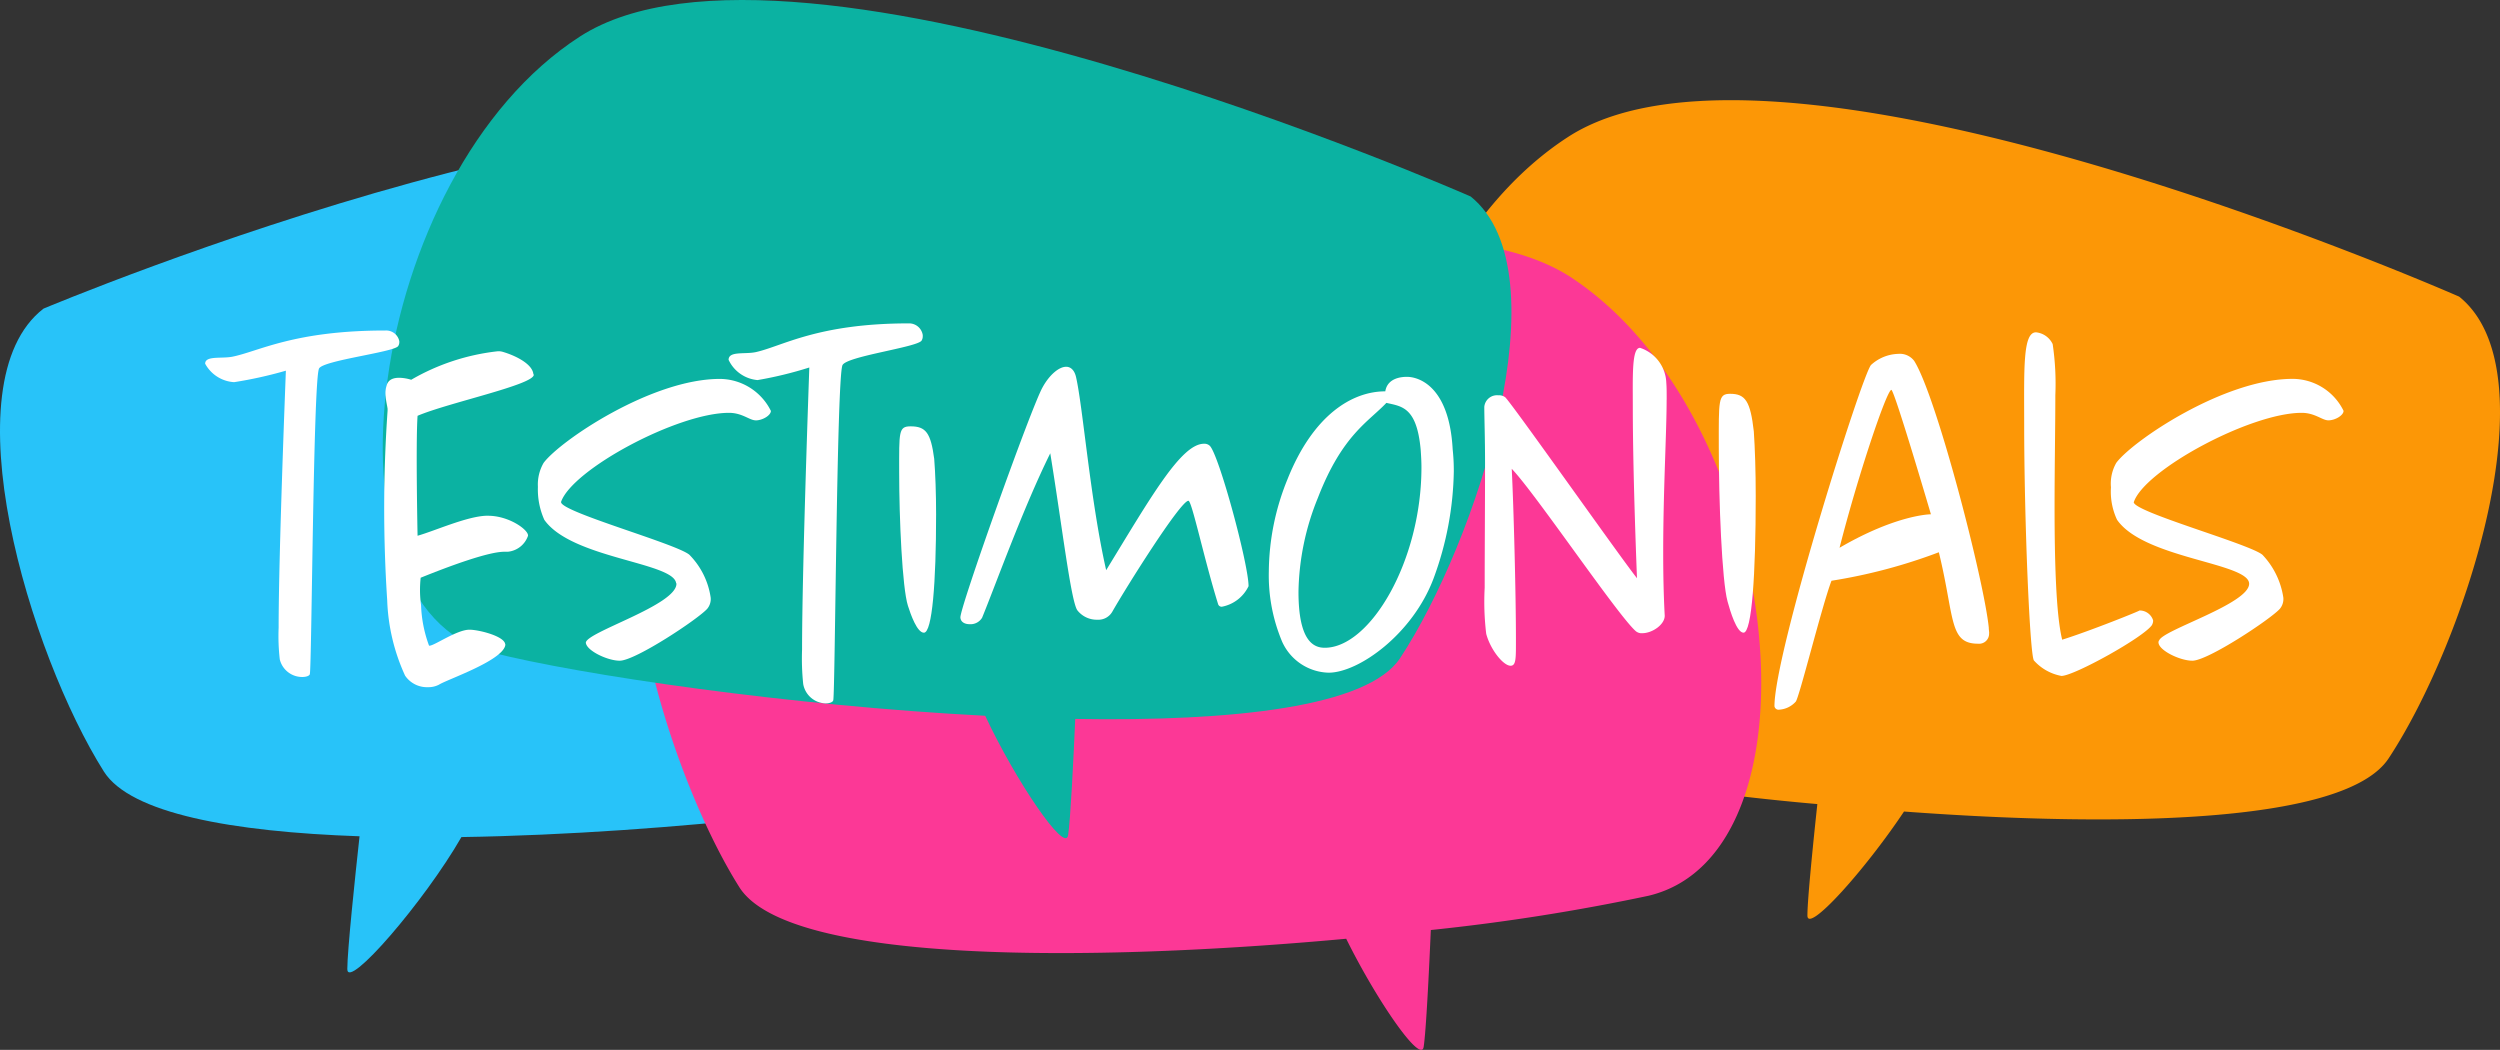 <svg id="Group_6856" data-name="Group 6856" xmlns="http://www.w3.org/2000/svg" xmlns:xlink="http://www.w3.org/1999/xlink" width="194.727" height="81.773" viewBox="0 0 194.727 81.773">
  <rect x="0" y="0" width="194.727" height="81.773" fill="#333333" stroke="none"/>
  <defs>
    <clipPath id="clip-path">
      <rect id="Rectangle_1745" data-name="Rectangle 1745" width="194.726" height="81.773" fill="none"/>
    </clipPath>
    <clipPath id="clip-path-3">
      <rect id="Rectangle_1740" data-name="Rectangle 1740" width="87.687" height="66.1" fill="none"/>
    </clipPath>
    <clipPath id="clip-path-4">
      <rect id="Rectangle_1741" data-name="Rectangle 1741" width="87.919" height="63.761" fill="none"/>
    </clipPath>
    <clipPath id="clip-path-5">
      <rect id="Rectangle_1742" data-name="Rectangle 1742" width="87.686" height="63.122" fill="none"/>
    </clipPath>
    <clipPath id="clip-path-6">
      <rect id="Rectangle_1743" data-name="Rectangle 1743" width="87.919" height="65.287" fill="none"/>
    </clipPath>
  </defs>
  <g id="Group_6808" data-name="Group 6808" clip-path="url(#clip-path)">
    <g id="Group_6807" data-name="Group 6807" transform="translate(0 0)">
      <g id="Group_6806" data-name="Group 6806" clip-path="url(#clip-path)">
        <g id="Group_6796" data-name="Group 6796" transform="translate(0 9.639)" style="mix-blend-mode: multiply;isolation: isolate">
          <g id="Group_6795" data-name="Group 6795">
            <g id="Group_6794" data-name="Group 6794" clip-path="url(#clip-path-3)">
              <path id="Path_4603" data-name="Path 4603" d="M73.021,148.791c-16.453-11.016-69.633,11.35-69.633,11.35-7.483,5.784-1.054,26.933,4.7,36.052,2.063,3.269,9.974,4.7,19.917,5.048-.341,3.113-.953,8.9-.953,10.346,0,1.668,5.983-5.232,8.889-10.285,16.376-.253,35.216-2.61,42.955-4.442,14.1-3.338,10.577-37.053-5.876-48.069" transform="translate(0 -145.741)" fill="#28c3f9"/>
            </g>
          </g>
        </g>
        <g id="Group_6799" data-name="Group 6799" transform="translate(106.807 7.804)" style="mix-blend-mode: multiply;isolation: isolate">
          <g id="Group_6798" data-name="Group 6798">
            <g id="Group_6797" data-name="Group 6797" clip-path="url(#clip-path-4)">
              <path id="Path_4604" data-name="Path 4604" d="M1459.741,133.289s-52.679-23.208-69.371-12.456-20.957,44.405-6.93,47.967a207.387,207.387,0,0,0,26.314,4.016c-.341,3.184-.773,7.466-.773,8.681,0,1.436,4.436-3.479,7.524-8.1,17.1,1.266,34.43.887,37.746-4.139,5.954-9.026,12.846-30.069,5.491-35.971" transform="translate(-1375.007 -117.99)" fill="#fc9706"/>
            </g>
          </g>
        </g>
        <g id="Group_6802" data-name="Group 6802" transform="translate(49.5 18.652)" style="mix-blend-mode: multiply;isolation: isolate">
          <g id="Group_6801" data-name="Group 6801">
            <g id="Group_6800" data-name="Group 6800" clip-path="url(#clip-path-5)">
              <path id="Path_4605" data-name="Path 4605" d="M710.277,285.071c-16.453-11.016-69.633,11.35-69.633,11.35-7.483,5.784-1.054,26.933,4.7,36.052,3.812,6.041,27.6,5.822,47.269,4.016,2.368,4.794,5.824,9.8,6.033,8.421.191-1.256.417-5.875.557-9.1a162.876,162.876,0,0,0,16.949-2.668c14.1-3.338,10.577-37.053-5.876-48.069" transform="translate(-637.256 -282.021)" fill="#fc3896"/>
            </g>
          </g>
        </g>
        <g id="Group_6805" data-name="Group 6805" transform="translate(29.812 0)" style="mix-blend-mode: multiply;isolation: isolate">
          <g id="Group_6804" data-name="Group 6804">
            <g id="Group_6803" data-name="Group 6803" clip-path="url(#clip-path-6)">
              <path id="Path_4606" data-name="Path 4606" d="M468.524,15.3S415.845-7.913,399.153,2.84s-20.957,44.405-6.93,47.967c7.022,1.783,23.271,4.151,38.494,4.942,2.354,5.034,6.234,10.769,6.457,9.3.19-1.25.414-5.831.555-9.054,12.332.208,22.8-.939,25.3-4.73,5.955-9.026,12.846-30.068,5.492-35.971" transform="translate(-383.79 0.003)" fill="#0bb2a2"/>
            </g>
          </g>
        </g>
        <path id="Path_4607" data-name="Path 4607" d="M2039.588,414.217c-.623.951-6.078,3.973-7.057,3.973A3.794,3.794,0,0,1,2030.4,417c-.326-.2-.771-10.969-.771-18.475,0-4.211-.118-7.1.919-7.1a1.617,1.617,0,0,1,1.3.917,21,21,0,0,1,.208,3.974c0,2.411-.06,5.6-.06,8.694,0,4.313.119,8.456.593,10.358,2.165-.679,6.138-2.276,6.019-2.276a1.094,1.094,0,0,1,1.067.781.726.726,0,0,1-.089.34" transform="translate(-1871.964 -365.541)" fill="#fff"/>
        <path id="Path_4608" data-name="Path 4608" d="M220.848,390.182a.541.541,0,0,1-.089.287c-.326.479-5.9,1.118-6.168,1.757-.445,1.054-.563,23.028-.712,23.794-.03.128-.267.223-.593.223a1.793,1.793,0,0,1-1.749-1.373,15.942,15.942,0,0,1-.089-2.459c0-5.877.564-19.962.564-20.026a32.5,32.5,0,0,1-4.033.894,2.75,2.75,0,0,1-2.254-1.437c0-.639,1.245-.383,2.105-.543,2.076-.415,4.8-2.044,11.95-2.044a1.047,1.047,0,0,1,1.068.831Z" transform="translate(-189.745 -363.512)" fill="#fff"/>
        <path id="Path_4609" data-name="Path 4609" d="M387.51,418.819c-.149,2.1,0,9.342,0,9.342,1.364-.389,3.766-1.479,5.307-1.557H393c1.6,0,3.084,1.051,3.113,1.518v.039a1.852,1.852,0,0,1-1.571,1.246h-.267c-1.245,0-4.21,1.09-6.523,2.024a8.66,8.66,0,0,0,.03,2.141,10.033,10.033,0,0,0,.623,3.153h.03c.385,0,2.135-1.246,3.113-1.246.741,0,2.728.506,2.787,1.129.03.039,0,.078,0,.117-.3,1.207-4.566,2.647-5.159,3.036a1.778,1.778,0,0,1-.86.195,2.058,2.058,0,0,1-1.779-.9,15.309,15.309,0,0,1-1.393-5.878,109.5,109.5,0,0,1,.03-14.753v-.156c-.03-.233-.119-.584-.148-.934a2.109,2.109,0,0,1,.089-.934c.148-.428.534-.545.979-.545a3.352,3.352,0,0,1,.919.156,17.137,17.137,0,0,1,6.731-2.219,1.126,1.126,0,0,1,.386.039c1.067.311,2.342.973,2.4,1.752.03,0,.03.039.03.039,0,.778-6.672,2.18-9.044,3.192" transform="translate(-354.985 -386.431)" fill="#fff"/>
        <path id="Path_4610" data-name="Path 4610" d="M556.31,449.4c-.474,0-1.038-.584-2.076-.584-4,0-12.187,4.4-13.076,6.929v.039c.089.779,8.985,3.231,9.993,4.087a5.966,5.966,0,0,1,1.66,3.348,1.193,1.193,0,0,1-.267.856c-.682.779-5.6,4.048-6.82,4.048-.949,0-2.58-.778-2.639-1.4,0-.818,7.057-2.92,7.057-4.594,0-.039-.03-.039-.03-.078-.3-1.6-8.154-1.907-10.26-4.9a5.772,5.772,0,0,1-.5-2.569,3.362,3.362,0,0,1,.445-1.869c1.275-1.713,8.391-6.539,13.729-6.539a4.468,4.468,0,0,1,3.973,2.491c0,.351-.652.74-1.186.74" transform="translate(-497.454 -416.66)" fill="#fff"/>
        <path id="Path_4611" data-name="Path 4611" d="M745.725,381.986a.635.635,0,0,1-.089.315c-.326.526-5.9,1.226-6.168,1.926-.445,1.156-.563,25.249-.712,26.089-.03.14-.267.245-.593.245a1.823,1.823,0,0,1-1.749-1.506,19.1,19.1,0,0,1-.089-2.7c0-6.444.564-21.887.564-21.957a30.1,30.1,0,0,1-4.033.981,2.755,2.755,0,0,1-2.254-1.576c0-.7,1.245-.42,2.105-.6,2.076-.455,4.8-2.241,11.95-2.241a1.075,1.075,0,0,1,1.068.911Z" transform="translate(-673.851 -355.774)" fill="#fff"/>
        <path id="Path_4612" data-name="Path 4612" d="M904.494,508.976c0,5.255-.3,9.186-.949,9.186-.534,0-1.038-1.44-1.245-2.1-.445-1.4-.682-6.812-.682-10.393,0-3.153-.059-3.581.89-3.581,1.186,0,1.572.506,1.839,2.53.089,1.129.148,2.686.148,4.36" transform="translate(-831.581 -468.88)" fill="#fff"/>
        <path id="Path_4613" data-name="Path 4613" d="M983.434,450.725a.287.287,0,0,1-.3-.195c-1.1-3.542-2.046-8.058-2.313-8.058-.622,0-4.893,6.812-5.93,8.642a1.252,1.252,0,0,1-1.156.623,1.917,1.917,0,0,1-1.571-.74c-.5-.74-1.186-6.578-2.105-12.223-2.135,4.321-4.27,10.276-5.308,12.806a1.052,1.052,0,0,1-.979.506c-.355,0-.682-.156-.712-.506-.118-.584,5.516-16.388,6.4-17.945.534-.973,1.275-1.6,1.839-1.6.356,0,.652.273.771.818.534,2.335,1.1,9.537,2.343,15.026,3.5-5.722,5.842-9.848,7.621-9.848a.6.6,0,0,1,.445.155c.712.662,3.025,9.226,3.025,10.939a2.9,2.9,0,0,1-2.076,1.6" transform="translate(-888.253 -403.467)" fill="#fff"/>
        <path id="Path_4614" data-name="Path 4614" d="M1286.707,451.13a25.1,25.1,0,0,1-1.571,8.369c-1.631,4.36-5.842,7.357-8.184,7.357a4.084,4.084,0,0,1-3.617-2.413,13.3,13.3,0,0,1-1.038-5.45,19.354,19.354,0,0,1,1.453-7.2c1.986-4.982,5.01-6.851,7.62-6.851.178-1.129,1.453-1.129,1.69-1.129.889,0,3.291.7,3.558,5.644a15.479,15.479,0,0,1,.088,1.674m-5.248-5.294c-1.394,1.479-3.44,2.491-5.338,7.4a20.107,20.107,0,0,0-1.512,7.318c0,3.815,1.156,4.36,2.046,4.36,3.529,0,7.532-6.734,7.532-14.052,0-.467-.029-.934-.059-1.362-.3-3.348-1.483-3.387-2.669-3.659" transform="translate(-1173.468 -414.46)" fill="#fff"/>
        <path id="Path_4615" data-name="Path 4615" d="M1502.568,413.725c0,2.53-.267,7.085-.267,11.873,0,1.635.03,3.309.119,4.944,0,.7-.979,1.362-1.75,1.362a.7.7,0,0,1-.5-.156c-1.394-1.206-7.858-10.782-9.667-12.651.149,2.881.327,9.771.327,13.2,0,1.518.029,2.141-.415,2.141-.564,0-1.572-1.246-1.9-2.491a20.74,20.74,0,0,1-.119-3.581c0-2.8.029-6.7.029-9.771,0-1.907-.059-3.5-.059-4.321a.994.994,0,0,1,1.1-.9.774.774,0,0,1,.534.156c.653.662,8.955,12.456,10.26,14.091,0,0-.326-7.9-.326-13.274,0-2.491-.089-4.671.563-4.671a2.97,2.97,0,0,1,2.046,2.725c.029.35.029.779.029,1.324" transform="translate(-1372.753 -382.583)" fill="#fff"/>
        <path id="Path_4616" data-name="Path 4616" d="M1726.386,471.8c0,6.082-.3,10.632-.949,10.632-.534,0-1.038-1.667-1.246-2.433-.445-1.622-.682-7.884-.682-12.029,0-3.649-.059-4.145.889-4.145,1.186,0,1.572.586,1.839,2.928.089,1.307.149,3.109.149,5.046" transform="translate(-1589.631 -433.152)" fill="#fff"/>
        <path id="Path_4617" data-name="Path 4617" d="M1795.975,438.5a.779.779,0,0,1-.86.817c-2.283,0-1.808-2.024-3.053-7.123a42,42,0,0,1-8.362,2.219c-.742,1.946-2.521,9.148-2.787,9.42a1.892,1.892,0,0,1-1.3.623.319.319,0,0,1-.355-.273c0-4.2,6.879-26,7.531-26.586a3.271,3.271,0,0,1,2.106-.856,1.4,1.4,0,0,1,1.245.545c1.75,2.764,5.456,17.167,5.812,20.787,0,.156.03.312.03.428m-7.621-18.957c-.385.078-2.639,6.812-4.033,12.3,4.478-2.608,7.117-2.608,7.117-2.608s-2.847-9.693-3.084-9.693" transform="translate(-1641.044 -389.178)" fill="#fff"/>
        <path id="Path_4618" data-name="Path 4618" d="M2133.648,449.4c-.475,0-1.039-.584-2.076-.584-4,0-12.276,4.476-13.077,6.968.088.779,8.984,3.231,10.022,4.087a6.15,6.15,0,0,1,1.63,3.348,1.2,1.2,0,0,1-.266.856c-.682.779-5.6,4.048-6.82,4.048-.949,0-2.579-.778-2.639-1.4a.25.25,0,0,1,.06-.195c.325-.818,7-2.842,7-4.4,0-1.635-8.184-1.946-10.289-4.982a5.16,5.16,0,0,1-.474-2.53,3.263,3.263,0,0,1,.416-1.907c1.275-1.713,8.391-6.539,13.729-6.539a4.433,4.433,0,0,1,3.973,2.491c0,.351-.652.74-1.185.74" transform="translate(-1952.295 -416.66)" fill="#fff"/>
      </g>
    </g>
  </g>
</svg>
